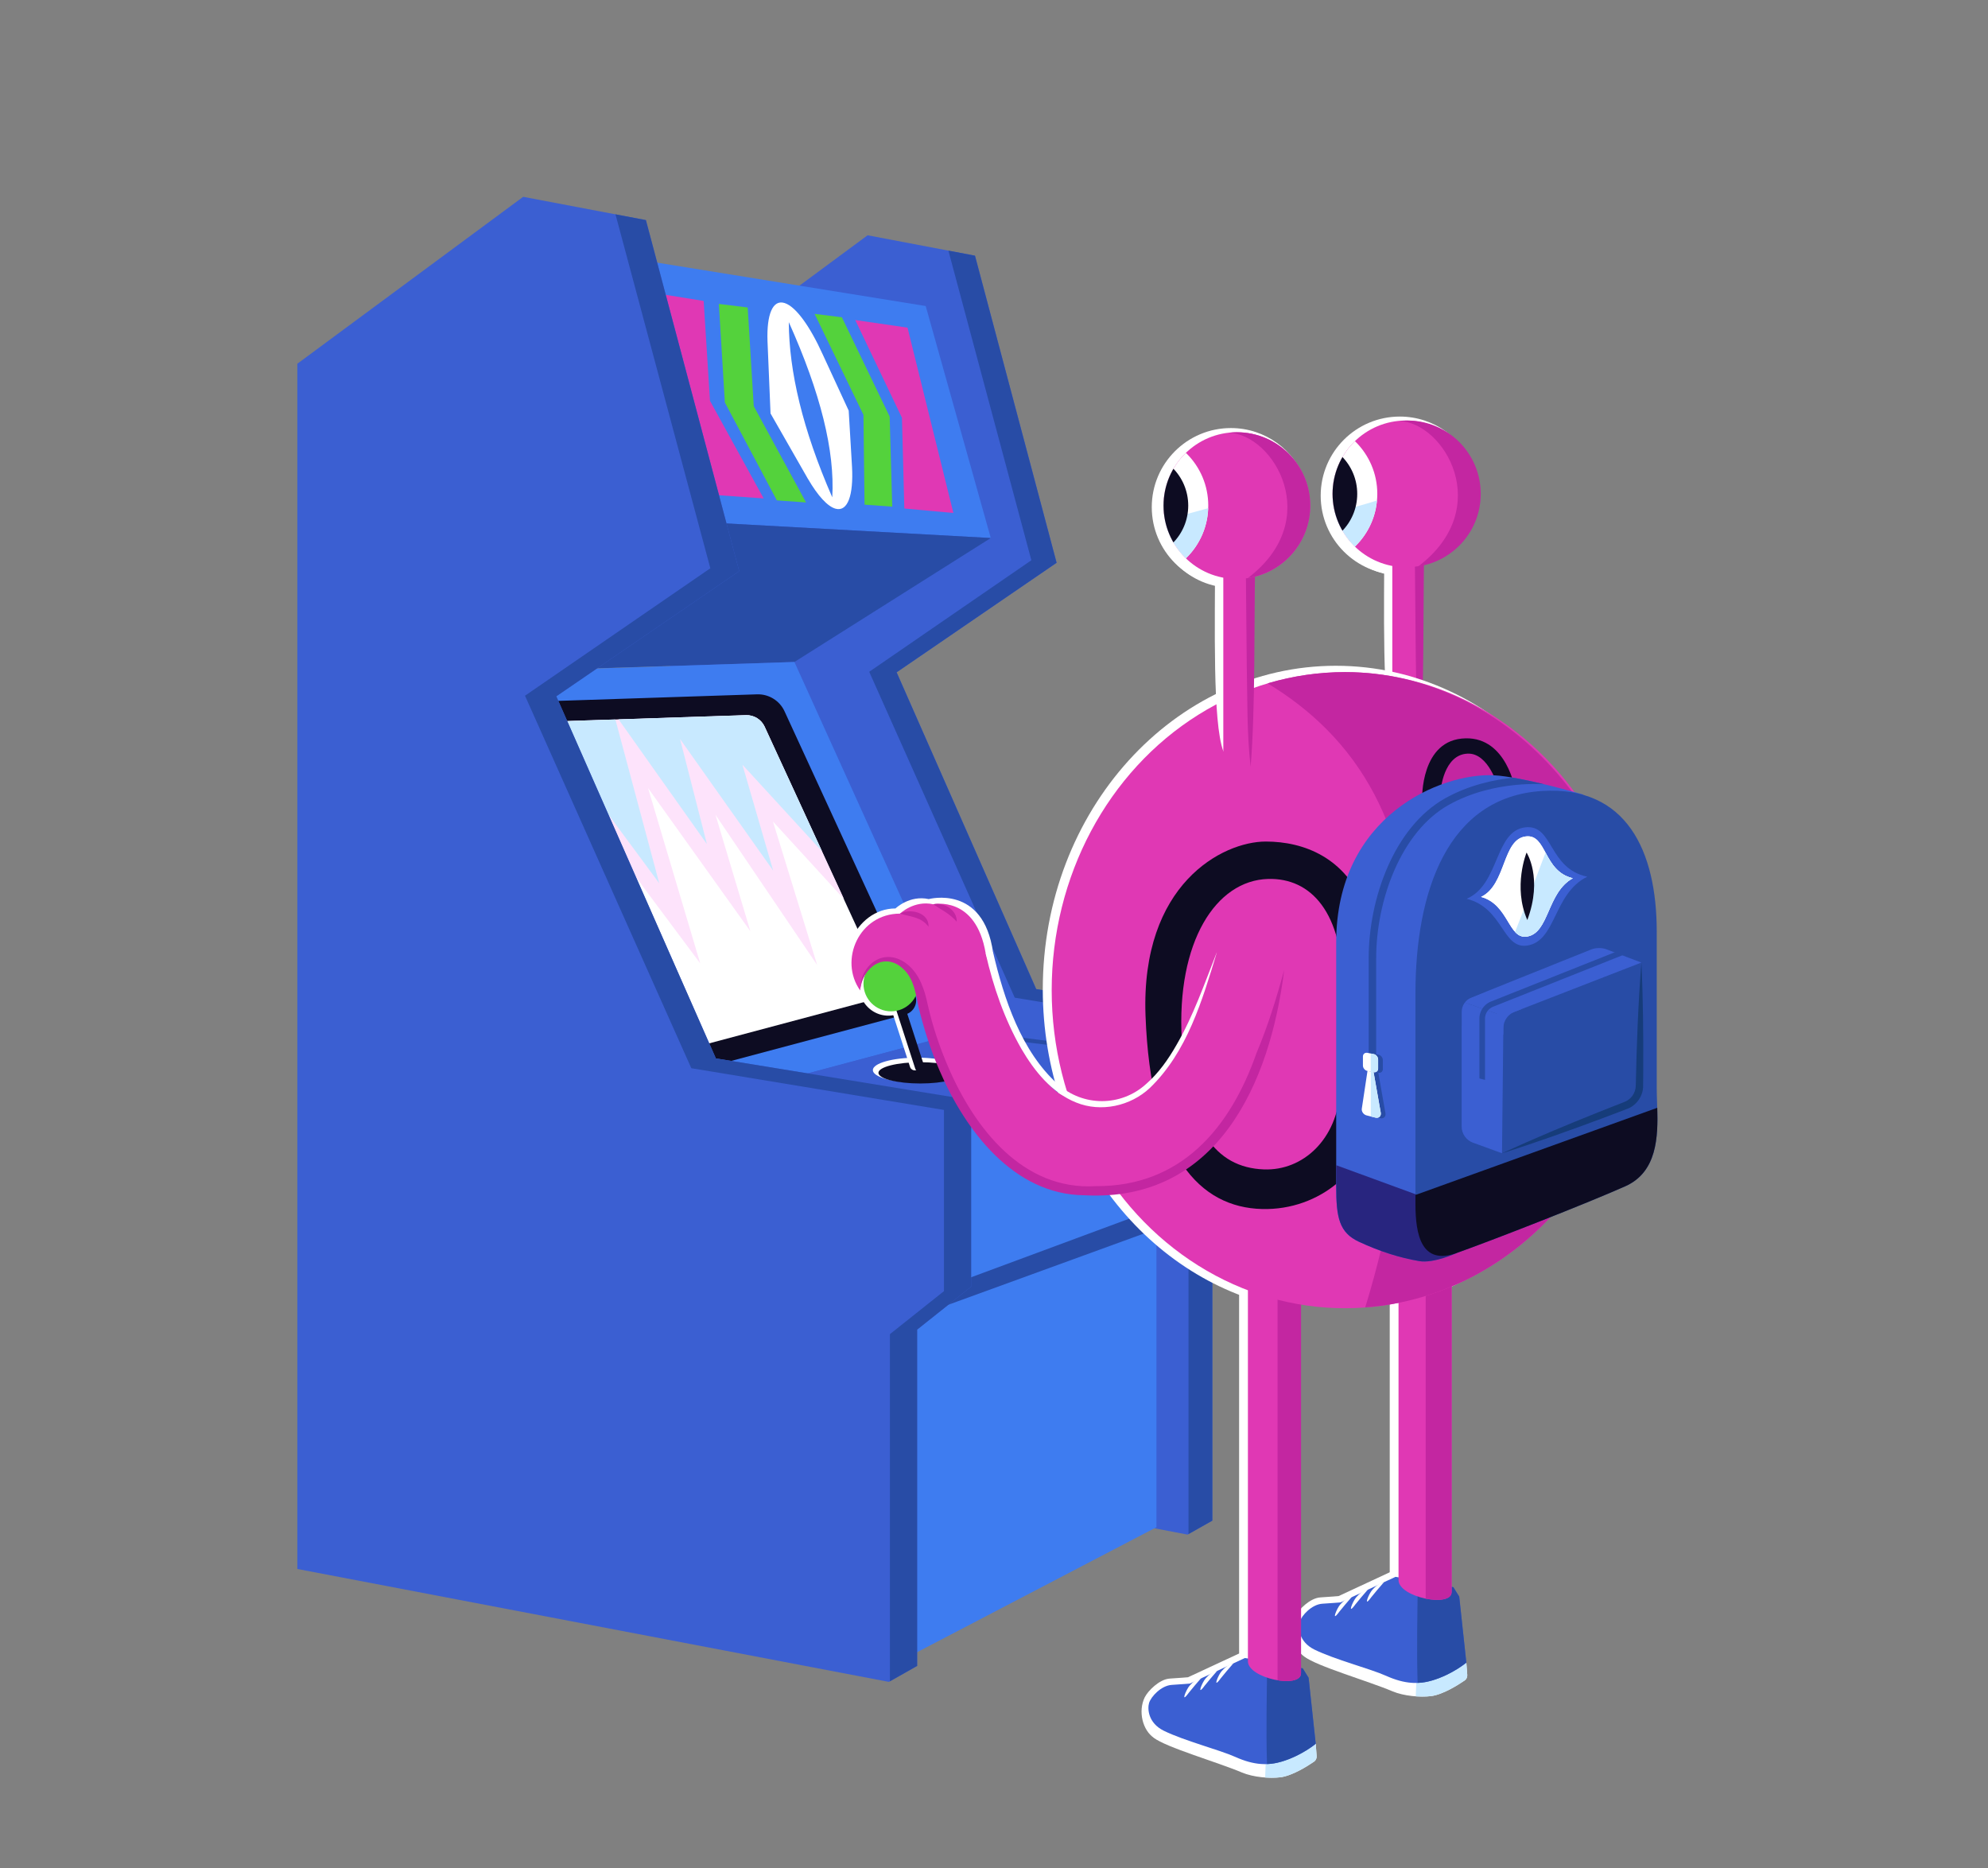 <svg xmlns="http://www.w3.org/2000/svg" id="L2" viewBox="0 0 531 499"><rect x="0" y="0" width="531" height="499" fill="#808080" stroke="none"/><defs><clipPath id="clippath"><path d="m204.24 194.09 32.07 69.66c.44.95-.09 2.07-1.1 2.34l-49.76 13.27-37.73-86.65 51.53-1.7c2.13-.07 4.1 1.14 4.99 3.08Z" class="cls-1"/></clipPath><clipPath id="clippath-1"><path d="M422.93 212.23s-16.47-4.81-23.97-5.16c-13.97-.65-42.06 10.71-42.06 44.67v65.17c0 8.23.77 12.31 6.12 14.77s10.63 4.21 16.02 5.14c3.96.68 9.99-2.16 9.99-2.16l33.89-122.44Z" class="cls-1"/></clipPath><clipPath id="clippath-2"><circle cx="375.52" cy="131.91" r="19.59" class="cls-1"/></clipPath><clipPath id="clippath-3"><circle cx="330.37" cy="135.04" r="19.59" class="cls-1"/></clipPath><style>.cls-1{fill:none}.cls-4{fill:#3e7cf0}.cls-5{fill:#e038b4}.cls-6{fill:#3b5fd2}.cls-7{fill:#c326a1}.cls-8{fill:#54d23c}.cls-13{fill:#0d0c22}.cls-14{fill:#fff}.cls-17{fill:#284ca6}.cls-18{fill:#c8e9ff}</style></defs><path d="m231.74 62.84-52.77 39v281.65l138.24 26.39 6.6-3.73v-78.59l12.62-10.03v-43.6l-59.66-9.75-37.28-84.61 42.73-29.26-21.8-82.02-28.68-5.45z" class="cls-6"/><path d="m336.43 273.93-59.66-9.75-37.28-84.61 42.73-29.26-21.8-82.02-7.1-1.35 22.16 82.7-43.31 29.79 38.87 87.04 59.03 9.75v42.36l-12.62 10.04v81.12l6.36-3.59v-78.59l12.62-10.03v-43.6z" class="cls-17"/><path d="m162.03 67.97 85.23 13.77 17.38 61.96-83.27-4.59-19.34-71.14z" class="cls-4"/><path d="m217.58 83.83 13.05 26.97.29 23.99 7.4.53-.69-24.06-12.76-26.51-7.29-.92" class="cls-8"/><path d="m228.44 85.48 12.47 26.1.64 24.24 13.1 1.19-12.25-49.5-13.96-2.03z" class="cls-5"/><path d="m199.71 82.13 1.62 26.35 13.97 25.72-7.8-.55-13.89-26.16-1.6-26.32 7.7.96" class="cls-8"/><path d="m187.95 80.38 1.69 26.68 14.34 26.07-17.39-1.24-14.49-54.06 15.85 2.55" class="cls-5"/><path d="M205.81 110.38 205 91.05c-.23-7.04 1.37-11.13 4.58-10.11 3.04.97 6.81 6.3 10.14 13.66l6.97 15.08.84 14.18v.07l.05.81v-.03c.4 7.47-1.11 12.02-4.36 11.17-2.19-.58-4.81-3.52-7.38-7.93v.02l-10.05-17.58Z" class="cls-14"/><path d="M210.69 86.04c.07 13.13 3.65 28.59 11.61 46.79.72-12.35-3.11-27.85-11.61-46.79Z" class="cls-4"/><path d="m264.64 143.7-52.45 33.11-81.63 2.62 50.81-40.32 83.27 4.59z" class="cls-17"/><path d="m212.19 176.81 44.8 98.88-68.84 18.36-49.27-114.83 73.31-2.41z" class="cls-4"/><path d="m209.55 189.98 34.8 75.59c1.01 2.19-.2 4.77-2.53 5.39l-54.02 14.4-42.69-98.03 57.1-1.88c3.13-.1 6.03 1.68 7.34 4.53Z" class="cls-13"/><path d="m204.22 194.16 32.19 69.92c.44.96-.09 2.08-1.1 2.35l-49.94 13.32-37.87-86.97 51.72-1.71a5.333 5.333 0 0 1 5.01 3.09Z" class="cls-14"/><g style="clip-path:url(#clippath)"><path d="m222.38 208.36 6.76 26.83-9.94-18.71 8.49 26.13-21.23-23.19 11.81 38.34-27.16-40.13 9.32 31.11-27.33-38.25 13.93 46.82-24.72-33.15 2.93 19.58-27.23-51.59 71.22-4.21 13.15 20.42z" style="fill:#fde3fb"/><path d="m213.08 186.91 6.76 26.82 7.56 18.72-3.47-.29-25.63-27.92 8.22 28.3-24.88-35.16 7.18 28.07-24.98-35.26 12.25 45.73-28.74-38.87 8.59 25.24-27.23-51.59 71.23-4.22 13.14 20.43z" class="cls-18"/></g><path d="M308.89 292.85 239.4 317v127.19l69.49-36.28V292.85z" class="cls-4"/><path d="m256.99 275.69 61.08 7.65-79.99 24.26-49.93-13.55 68.84-18.36z" class="cls-6"/><path d="M256.99 275.69c8.73.21 21.82 2.31 30.61 3.31 8.8 1.2 21.91 2.4 30.48 4.34-8.73-.22-21.82-2.3-30.61-3.31-8.8-1.21-21.91-2.38-30.48-4.34Z" class="cls-17"/><path d="M318.07 283.34v36.06l-76.05 28.19-3.94-39.99 79.99-24.26z" class="cls-4"/><path d="m318.07 319.4-9.18 8.85-74.74 27.21 7.87-7.87 76.05-28.19z" class="cls-17"/><path d="M139.74 52.57 79.42 97.15v321.91l158.01 30.16 7.54-4.27v-89.82l14.42-11.47v-49.83l-68.18-11.14-42.62-96.71 48.85-33.43-24.92-93.76-32.78-6.22z" class="cls-6"/><path d="m259.39 293.83-68.18-11.14-42.62-96.71 48.85-33.43-24.92-93.76-8.12-1.54 25.33 94.53-49.5 34.04 44.42 99.49 67.48 11.15v48.4l-14.43 11.48v92.72l7.27-4.11v-89.82l14.42-11.47v-49.83z" class="cls-17"/><ellipse cx="244.93" cy="285.82" class="cls-14" rx="11.79" ry="3.33"/><ellipse cx="245.82" cy="286.55" class="cls-13" rx="11.19" ry="2.84"/><rect width="2.49" height="22.39" x="239.98" y="264" class="cls-14" rx="1.24" ry="1.24" transform="rotate(162.04 241.22 275.19)"/><path d="M240.43 268.17c-1.05-2.74-1.8-5.52-2.14-8.44-.17-1.47.45-3 1.3-4.25a7.59 7.59 0 0 0-2.34-.37c-4.33 0-7.84 3.62-7.84 8.08s3.51 8.08 7.84 8.08c1.49 0 2.88-.44 4.07-1.18-.34-.59-.62-1.23-.89-1.92Z" class="cls-14"/><rect width="2.49" height="22.39" x="241.34" y="264.38" class="cls-13" rx="1.24" ry="1.24" transform="rotate(162.04 242.583 275.575)"/><circle cx="238" cy="262.76" r="7.36" class="cls-8"/><path d="M377.21 112.53c-.85-.11-1.71-.18-2.58-.18-11.45 0-20.73 9.28-20.73 20.73s9.28 20.73 20.73 20.73c.88 0 1.73-.07 2.58-.18v-41.1Z" class="cls-14"/><path d="M375.68 125.31h18.1c-2.92-8.18-10.71-14.05-19.89-14.05-11.67 0-21.13 9.46-21.13 21.13s9.46 21.13 21.13 21.13c.6 0 1.2-.04 1.79-.09V125.3Z" class="cls-14"/><path d="m377.56 196.35-5.6-.13c-2.91-7.93-2.2-33.38-2.22-52.99l7.82-1.34v54.46Z" class="cls-14"/><path d="M371.89 147.19h7.25v54.46h-7.25z" class="cls-5"/><path d="M380.39 147.19c-.3 16.08.09 38.65-1.2 54.46-1.04-8.83-.84-18.21-1.04-27.23l-.26-27.23h2.5Z" class="cls-7"/><path d="M356.82 177.82c-43.24 0-78.29 38.69-78.29 86.43 0 42.9 28.32 78.49 65.45 85.25v-6.11h31.64v4.76c34.15-9.3 59.48-43.33 59.48-83.9 0-47.73-35.05-86.43-78.29-86.43Z" class="cls-14"/><path d="M371.2 317.83v103.93c0 4.6 14.18 7.48 14.18 3.2V317.83H371.2ZM391.66 444.06l.25 3.31c.04.58-.22 1.14-.7 1.47-1.69 1.16-5.83 3.8-9.01 4.18-2.81.34-7.2.02-10.3-1.3-6.42-2.72-20.35-6.74-23.44-9.24-1.62-1.32-1.88-2.94-1.75-4.56s.24-4.15.24-4.15l44.71 10.28Z" class="cls-14"/><path d="m378.68 441.08 12.98 2.98.25 3.31c.04.58-.22 1.14-.7 1.47-1.69 1.16-5.83 3.8-9.01 4.18-1.15.14-2.57.16-4.05.06.12-4 .43-8 .54-12Z" class="cls-18"/><path d="M346.04 431.56c.77-1.55 3.81-4.74 6.66-4.91 2.85-.17 4.84-.35 4.84-.35l14.69-6.83 10.84 1.94c-.34.91-.54 1.94-.55 3.1-.02 7.44 0 14.74 1.04 22.1-.48.18-.97.35-1.49.5-3.6 1.08-7.32 1.04-12.38-1.23-4.29-1.92-16.16-.12-21.25-3.41-2.92-1.89-4.37-6.99-2.41-10.92Z" class="cls-14"/><path d="m388.2 423.93 1.56 2.51 1.9 17.63s-3.69 3.13-9.07 4.75c-3.6 1.08-7.32 1.04-12.38-1.23-4.29-1.92-13.68-4.32-19.12-7-4.21-2.07-4.41-5.9-3.93-7.45.51-1.65 3.2-4.62 6.05-4.8 2.85-.17 4.84-.35 4.84-.35l14.69-6.83 15.47 2.76Z" class="cls-6"/><path d="m378.69 422.23 9.51 1.7 1.56 2.51 1.9 17.63s-3.69 3.13-9.07 4.75c-1.28.38-2.57.62-3.94.66-.29-9.08-.04-18.16.04-27.25Z" class="cls-17"/><path d="M369.62 422.63c-1.17 1.33-2.27 2.63-3.35 3.97-2.29 3.14-.66-.96.29-1.98.81-.92 1.82-1.76 3.06-1.98ZM365.35 424.58c-1.17 1.33-2.27 2.63-3.35 3.97-2.29 3.14-.66-.96.29-1.98.81-.92 1.82-1.76 3.06-1.98ZM361.07 426.52c-1.17 1.33-2.27 2.63-3.35 3.97-2.29 3.14-.66-.96.29-1.98.81-.92 1.82-1.76 3.06-1.98Z" class="cls-14"/><path d="M373.55 318.09v103.93c0 4.6 14.18 7.48 14.18 3.2V318.09h-14.18Z" class="cls-5"/><path d="M380.81 318.09v108.89c3.49.71 6.92.34 6.92-1.76V318.09h-6.92Z" class="cls-7"/><path d="M330.97 339.51v103.93c0 4.6 14.18 7.48 14.18 3.2V339.51h-14.18ZM351.43 465.74l.25 3.31c.04.58-.22 1.14-.7 1.47-1.69 1.16-5.83 3.8-9.01 4.18-2.81.34-7.2.02-10.3-1.3-6.42-2.72-20.35-6.74-23.44-9.24-1.62-1.32-1.88-2.94-1.75-4.56s.24-4.15.24-4.15l44.71 10.28Z" class="cls-14"/><path d="m338.45 462.76 12.98 2.98.25 3.31c.04.58-.22 1.14-.7 1.47-1.69 1.16-5.83 3.8-9.01 4.18-1.15.14-2.57.16-4.05.06.12-4 .43-8 .54-12Z" class="cls-18"/><path d="M305.82 453.24c.77-1.55 3.81-4.74 6.66-4.91 2.85-.17 4.84-.35 4.84-.35l14.69-6.83 10.84 1.94c-.34.91-.54 1.94-.55 3.1-.02 7.44 0 14.74 1.04 22.1-.48.18-.97.35-1.49.5-3.6 1.08-7.32 1.04-12.38-1.23-4.29-1.92-16.16-.12-21.25-3.41-2.92-1.89-4.37-6.99-2.41-10.92Z" class="cls-14"/><path d="m347.97 445.61 1.56 2.51 1.9 17.63s-3.69 3.13-9.07 4.75c-3.6 1.08-7.32 1.04-12.38-1.23-4.29-1.92-13.68-4.32-19.12-7-4.21-2.07-4.41-5.9-3.93-7.45.51-1.65 3.2-4.62 6.05-4.8s4.84-.35 4.84-.35l14.69-6.83 15.47 2.76Z" class="cls-6"/><path d="m338.46 443.91 9.51 1.7 1.56 2.51 1.9 17.63s-3.69 3.13-9.07 4.75c-1.28.38-2.57.62-3.94.66-.29-9.08-.04-18.16.04-27.25Z" class="cls-17"/><path d="M329.4 444.31c-1.17 1.33-2.27 2.63-3.35 3.97-2.29 3.14-.66-.96.29-1.98.81-.92 1.82-1.76 3.06-1.98ZM325.12 446.26c-1.17 1.33-2.27 2.63-3.35 3.97-2.29 3.14-.66-.96.29-1.98.81-.92 1.82-1.76 3.06-1.98ZM320.84 448.2c-1.17 1.33-2.27 2.63-3.35 3.97-2.29 3.14-.66-.96.29-1.98.81-.92 1.82-1.76 3.06-1.98Z" class="cls-14"/><path d="M333.32 339.77V443.7c0 4.6 14.18 7.48 14.18 3.2V339.77h-14.18Z" class="cls-5"/><path d="M341.24 339.77v109.01c3.25.54 6.27.09 6.27-1.88V339.77h-6.27Z" class="cls-7"/><ellipse cx="359.26" cy="264.47" class="cls-5" rx="78.35" ry="84.95"/><path d="M359.26 179.51c-7.16 0-14.09 1.06-20.68 3.01 5.71 3.44 11.03 7.52 15.77 12.28 21.24 21.36 24.56 50.87 22.64 79.64-.19 2.88-.47 5.79-.85 8.69-1.03 22.41-4.92 44.62-11.48 66.06 40.75-3.01 72.95-39.78 72.95-84.73s-35.08-84.95-78.35-84.95Z" class="cls-7"/><path d="M364.55 242.4c-5.09-13.32-16.26-17.63-26.45-17.63-11.56 0-33.41 11.37-32.13 46.43 1.37 37.61 14.49 51.3 31.15 51.72 15.67.39 27.82-10.97 28.99-22.73l-1.57-57.79Zm-6.59 48.78c-.78 13.06-9.86 21.55-20.37 21.16-13.06-.49-20.64-10.97-21.94-34.74-1.43-26.09 9.14-42.45 23.05-42.84 11.42-.32 20.05 8.82 20.05 29.71l-.78 26.71Z" class="cls-13"/><path d="M244.02 261.52s.44 2.3 1.42 5.96c.98-1.16 1.97-2.3 2.91-3.44 4.51-5.42 13.78-3.36 16.89-9.68-2.55-18.2-17.17-14.22-17.17-14.22-5.13-1.13-8.88 2.5-8.88 2.5-10.89 0-17.3 14.81-9.5 21.74.63-10.38 11.75-12.36 14.32-2.87Z" class="cls-14"/><path d="M263.28 254.66s11.24 35.72 21.74 38.3c22.86 5.62 29.96-7.42 39.96-38.57l18.02 4.7c-8.42 41.73-23.46 61.97-55.82 58.75-32.19-3.2-41.97-54.95-41.97-54.95-2.57-9.48-14.83-8.73-15.46 1.65-5.76-8.13-.25-20.52 10.64-20.52 0 0 3.75-3.63 8.88-2.5 0 0 11.41-2.48 14.01 13.14Z" class="cls-5"/><path d="M325.01 254.41c-3.88 12.79-7.94 26.62-17.9 36.19-5.15 4.83-13.04 6.56-19.65 3.88-6.54-2.61-11.18-8.43-14.62-14.3-4.54-7.95-7.53-16.58-9.56-25.49l1.96-.39c2.9 12.43 7.57 26.56 17.31 35.27 6.73 6.05 16.9 6.05 23.6-.06 3.31-2.88 5.9-6.57 8.1-10.43 4.49-7.73 7.52-16.49 10.74-24.67Z" class="cls-14"/><path d="M343 259.1c-3.7 30.24-17.91 62.04-53.31 60.15-19-.14-31.95-17.43-38.76-33.38-2.37-5.45-4.17-11.12-5.59-16.88-.75-3.59-1.24-7.52-4.03-10.16-5.05-4.8-11.02-.44-11.56 5.72-.07-7.09 6.61-11.82 12.65-6.96 3.27 2.68 4.59 6.85 5.41 10.82 1.28 5.64 3.12 11.16 5.41 16.47 6.99 16.33 19.9 33.12 39.44 31.93 22.74.15 35.91-15.42 42.96-35.56 3.02-7.16 5.33-14.65 7.38-22.15Z" class="cls-7"/><path d="M379.85 213.58s-.54-16.15 11.65-16.38c11.04-.21 13.25 13.85 13.25 13.85l-4.61-.78s-2.48-9.23-8.16-8.98c-6.44.28-7.16 9.8-7.16 9.8l-4.97 2.49Z" class="cls-13"/><path d="M422.93 212.23s-16.47-4.81-23.97-5.16c-13.97-.65-42.06 10.71-42.06 44.67v65.17c0 8.23.77 12.31 6.12 14.77s10.63 4.21 16.02 5.14c3.96.68 9.99-2.16 9.99-2.16l33.89-122.44Z" class="cls-6"/><g style="clip-path:url(#clippath-1)"><path d="M366.58 281.58v-25.66c0-15.67 6.7-34.4 19.85-41.79 12.54-7.05 26.81-5.62 26.81-5.62" style="stroke-width:2px;stroke:#284ca6;stroke-miterlimit:10;fill:none"/></g><path d="M378.07 265.32v56.23c0 8.23 1.57 16.46 10.97 13.13s34.48-13.13 45.06-17.83c10.58-4.7 8.42-18.02 8.42-26.06v-41.92c0-21.55-8.03-38.99-30.56-37.61-25.42 1.55-33.89 27.04-33.89 54.07Z" class="cls-17"/><circle cx="375.52" cy="131.91" r="19.59" class="cls-5"/><g style="clip-path:url(#clippath-2)"><path d="M367.88 131.91c0 10.82-8.77 19.59-19.59 19.59s-19.59-8.77-19.59-19.59 8.77-19.59 19.59-19.59 19.59 8.77 19.59 19.59Z" class="cls-14"/><path d="M347.09 138.7c-5.09.98-10.5 1.8-15.82 2.91 3.37 5.91 9.72 9.9 17.01 9.9 10.22 0 18.61-7.83 19.5-17.83-6.75 2.17-13.63 3.67-20.69 5.02Z" class="cls-18"/><path d="M362.52 131.91c0 7.86-6.37 14.24-14.24 14.24s-14.24-6.37-14.24-14.24 6.37-14.24 14.24-14.24 14.24 6.37 14.24 14.24Z" class="cls-13"/></g><path d="M391.73 240.07c8.89-3.82 7.4-18.19 15.73-19.1 7.48-.81 6.06 11 16.5 13.19-9.15 4.51-8.22 17.29-16.11 18.4-6.57.93-6.32-10.07-16.11-12.5Z" class="cls-6"/><path d="M395.6 239.56c6.76-3.23 5.62-15.4 11.95-16.16 5.68-.69 4.6 9.31 12.54 11.17-6.95 3.82-6.24 14.63-12.24 15.57-5 .78-4.8-8.52-12.24-10.58Z" class="cls-14"/><path d="M395.6 239.56c6.76-3.23 5.62-15.4 11.95-16.16 5.68-.69 4.6 9.31 12.54 11.17-6.95 3.82-6.24 14.63-12.24 15.57-5 .78-4.8-8.52-12.24-10.58Z" class="cls-14"/><path d="M412.82 227.73c-2.66 7.07-5.35 14.14-8.14 21.17.85.92 1.82 1.46 3.17 1.24 6-.94 5.29-11.75 12.24-15.57-4.12-.97-5.81-4.12-7.28-6.84Z" class="cls-18"/><path d="M407.75 227.71s4.41 6.76.2 18.02c-3.92-8.91-.2-18.02-.2-18.02Z" class="cls-13"/><path d="M399.82 269.5h7.05v6.86h-7.05z" class="cls-6"/><path d="m401.54 274.62-.36 33.41 36.64-15.87.59-35.07-33.82 13.13a4.758 4.758 0 0 0-3.04 4.39Z" class="cls-17"/><path d="M401.19 308.03c8.54-3.94 17.21-7.55 25.94-11.05l4.37-1.72 2.19-.86c1.92-.67 3.21-2.42 3.23-4.46.23-10.94.64-21.94 1.5-32.85.45 9.4.53 18.79.5 28.19l-.04 4.7c.07 2.72-1.87 5.45-4.47 6.27l-2.19.84-4.39 1.66c-8.81 3.28-17.65 6.45-26.62 9.28Z" style="fill:#163c7a"/><path d="m438.41 257.09-9.16-3.48a6.02 6.02 0 0 0-4.38.04l-34.45 13.82 11.17 3.92 36.83-14.3Z" class="cls-6"/><path d="M390.41 267.48v33.4c0 1.94 1.21 3.67 3.04 4.33l7.74 2.81.39-36.64-11.17-3.92Z" class="cls-6"/><path d="m434.3 253.96-35.74 14.22a4.212 4.212 0 0 0-2.66 3.92v17.12" style="stroke:#284ca6;stroke-miterlimit:10;stroke-width:1.5px;fill:none"/><path d="m368.15 286.52-1.64-.32c-.67-.13-1.21-.78-1.21-1.45v-2.42c0-.67.54-1.1 1.21-.97l1.64.32c.67.13 1.21.78 1.21 1.45v2.42c0 .67-.54 1.1-1.21.97Z" class="cls-17"/><path d="m368.15 286.52 1.91 10.83c.16.89-.53 1.53-1.39 1.31l-2.41-.6c-.79-.2-1.38-1.03-1.26-1.79l1.52-10.08 1.64.32Z" class="cls-17"/><path d="m366.89 286.37-1.64-.32c-.67-.13-1.21-.78-1.21-1.45v-2.42c0-.67.54-1.1 1.21-.97l1.64.32c.67.13 1.21.78 1.21 1.45v2.42c0 .67-.54 1.1-1.21.97Z" class="cls-14"/><path d="m366.89 281.54-.77-.15v4.83l.77.15c.67.13 1.21-.3 1.21-.97v-2.42c0-.67-.54-1.31-1.21-1.45Z" class="cls-18"/><path d="m366.89 286.37 1.91 10.83c.16.89-.53 1.53-1.39 1.31l-2.41-.6c-.79-.2-1.38-1.03-1.26-1.79l1.52-10.08 1.64.32Z" class="cls-14"/><path d="m368.8 297.21-1.91-10.83-.75-.15v11.97l1.27.32c.87.22 1.55-.42 1.39-1.31Z" class="cls-18"/><path d="m380.68 319.92-23.77-8.7v5.7c0 8.23.77 12.31 6.12 14.77 5.52 2.55 10.63 4.21 16.02 5.14 3.96.68 9.99-2.15 9.99-2.15l.92-3.33-9.28-11.42Z" style="fill:#28257f"/><path d="M378.07 321.55c0 8.23 1.57 16.46 10.97 13.13s34.48-13.13 45.06-17.83c8.56-3.8 8.78-13.25 8.56-20.97l-64.59 23.29v2.39Z" class="cls-13"/><path d="m332.36 200.8-5.6-.13c-2.91-7.93-2.2-33.38-2.22-52.99l7.82-1.34v54.46Z" class="cls-14"/><path d="M331.73 115.71c-.85-.11-1.71-.18-2.58-.18-11.45 0-20.73 9.28-20.73 20.73s9.28 20.73 20.73 20.73c.88 0 1.73-.07 2.58-.18v-41.1Z" class="cls-14"/><path d="M330.56 128.38h18.1c-2.92-8.18-10.71-14.05-19.89-14.05-11.67 0-21.13 9.46-21.13 21.13s9.46 21.13 21.13 21.13c.6 0 1.2-.04 1.79-.09v-28.13Z" class="cls-14"/><path d="M326.75 150.32H334v54.46h-7.25z" class="cls-5"/><path d="M335.25 150.32c-.3 16.08.09 38.65-1.2 54.46-1.04-8.83-.84-18.21-1.04-27.23l-.26-27.23h2.5Z" class="cls-7"/><circle cx="330.37" cy="135.04" r="19.59" class="cls-5"/><path d="M330.37 115.45c-.74 0-1.46.05-2.17.13 12.02.4 25.6 23.25 5.11 38.81 9.42-1.42 16.66-9.53 16.66-19.35 0-10.82-8.77-19.59-19.59-19.59ZM375.91 112.32c-.74 0-1.46.05-2.17.13 12.02.4 25.6 23.25 5.11 38.81 9.42-1.42 16.66-9.53 16.66-19.35 0-10.82-8.77-19.59-19.59-19.59Z" class="cls-7"/><g style="clip-path:url(#clippath-3)"><circle cx="303.14" cy="135.04" r="19.59" class="cls-14"/><path d="M286.63 145.56c3.48 5.45 9.57 9.08 16.51 9.08 10.59 0 19.19-8.4 19.56-18.9-12 3.36-24.08 6.41-36.07 9.82Z" class="cls-18"/><circle cx="303.14" cy="135.04" r="14.24" class="cls-13"/></g><path d="m399.06 289.08-6.75-1.8v4.6l6.75 1.8v-4.6z" class="cls-6"/><path d="M390.41 273.94v-3.63c0-1.72 1.04-3.26 2.63-3.91l3.77-1.54-9.47.65 3.07 8.42Z" class="cls-17"/><path d="M240.38 244.03c2.77-1.52 7.86-.24 7.63 3.5-1.91-2.65-4.83-2.66-7.63-3.5ZM249.27 241.53c2.81-.64 6.44 1.54 6.26 4.63-1.88-2.14-4-3.11-6.26-4.63Z" class="cls-7"/></svg>